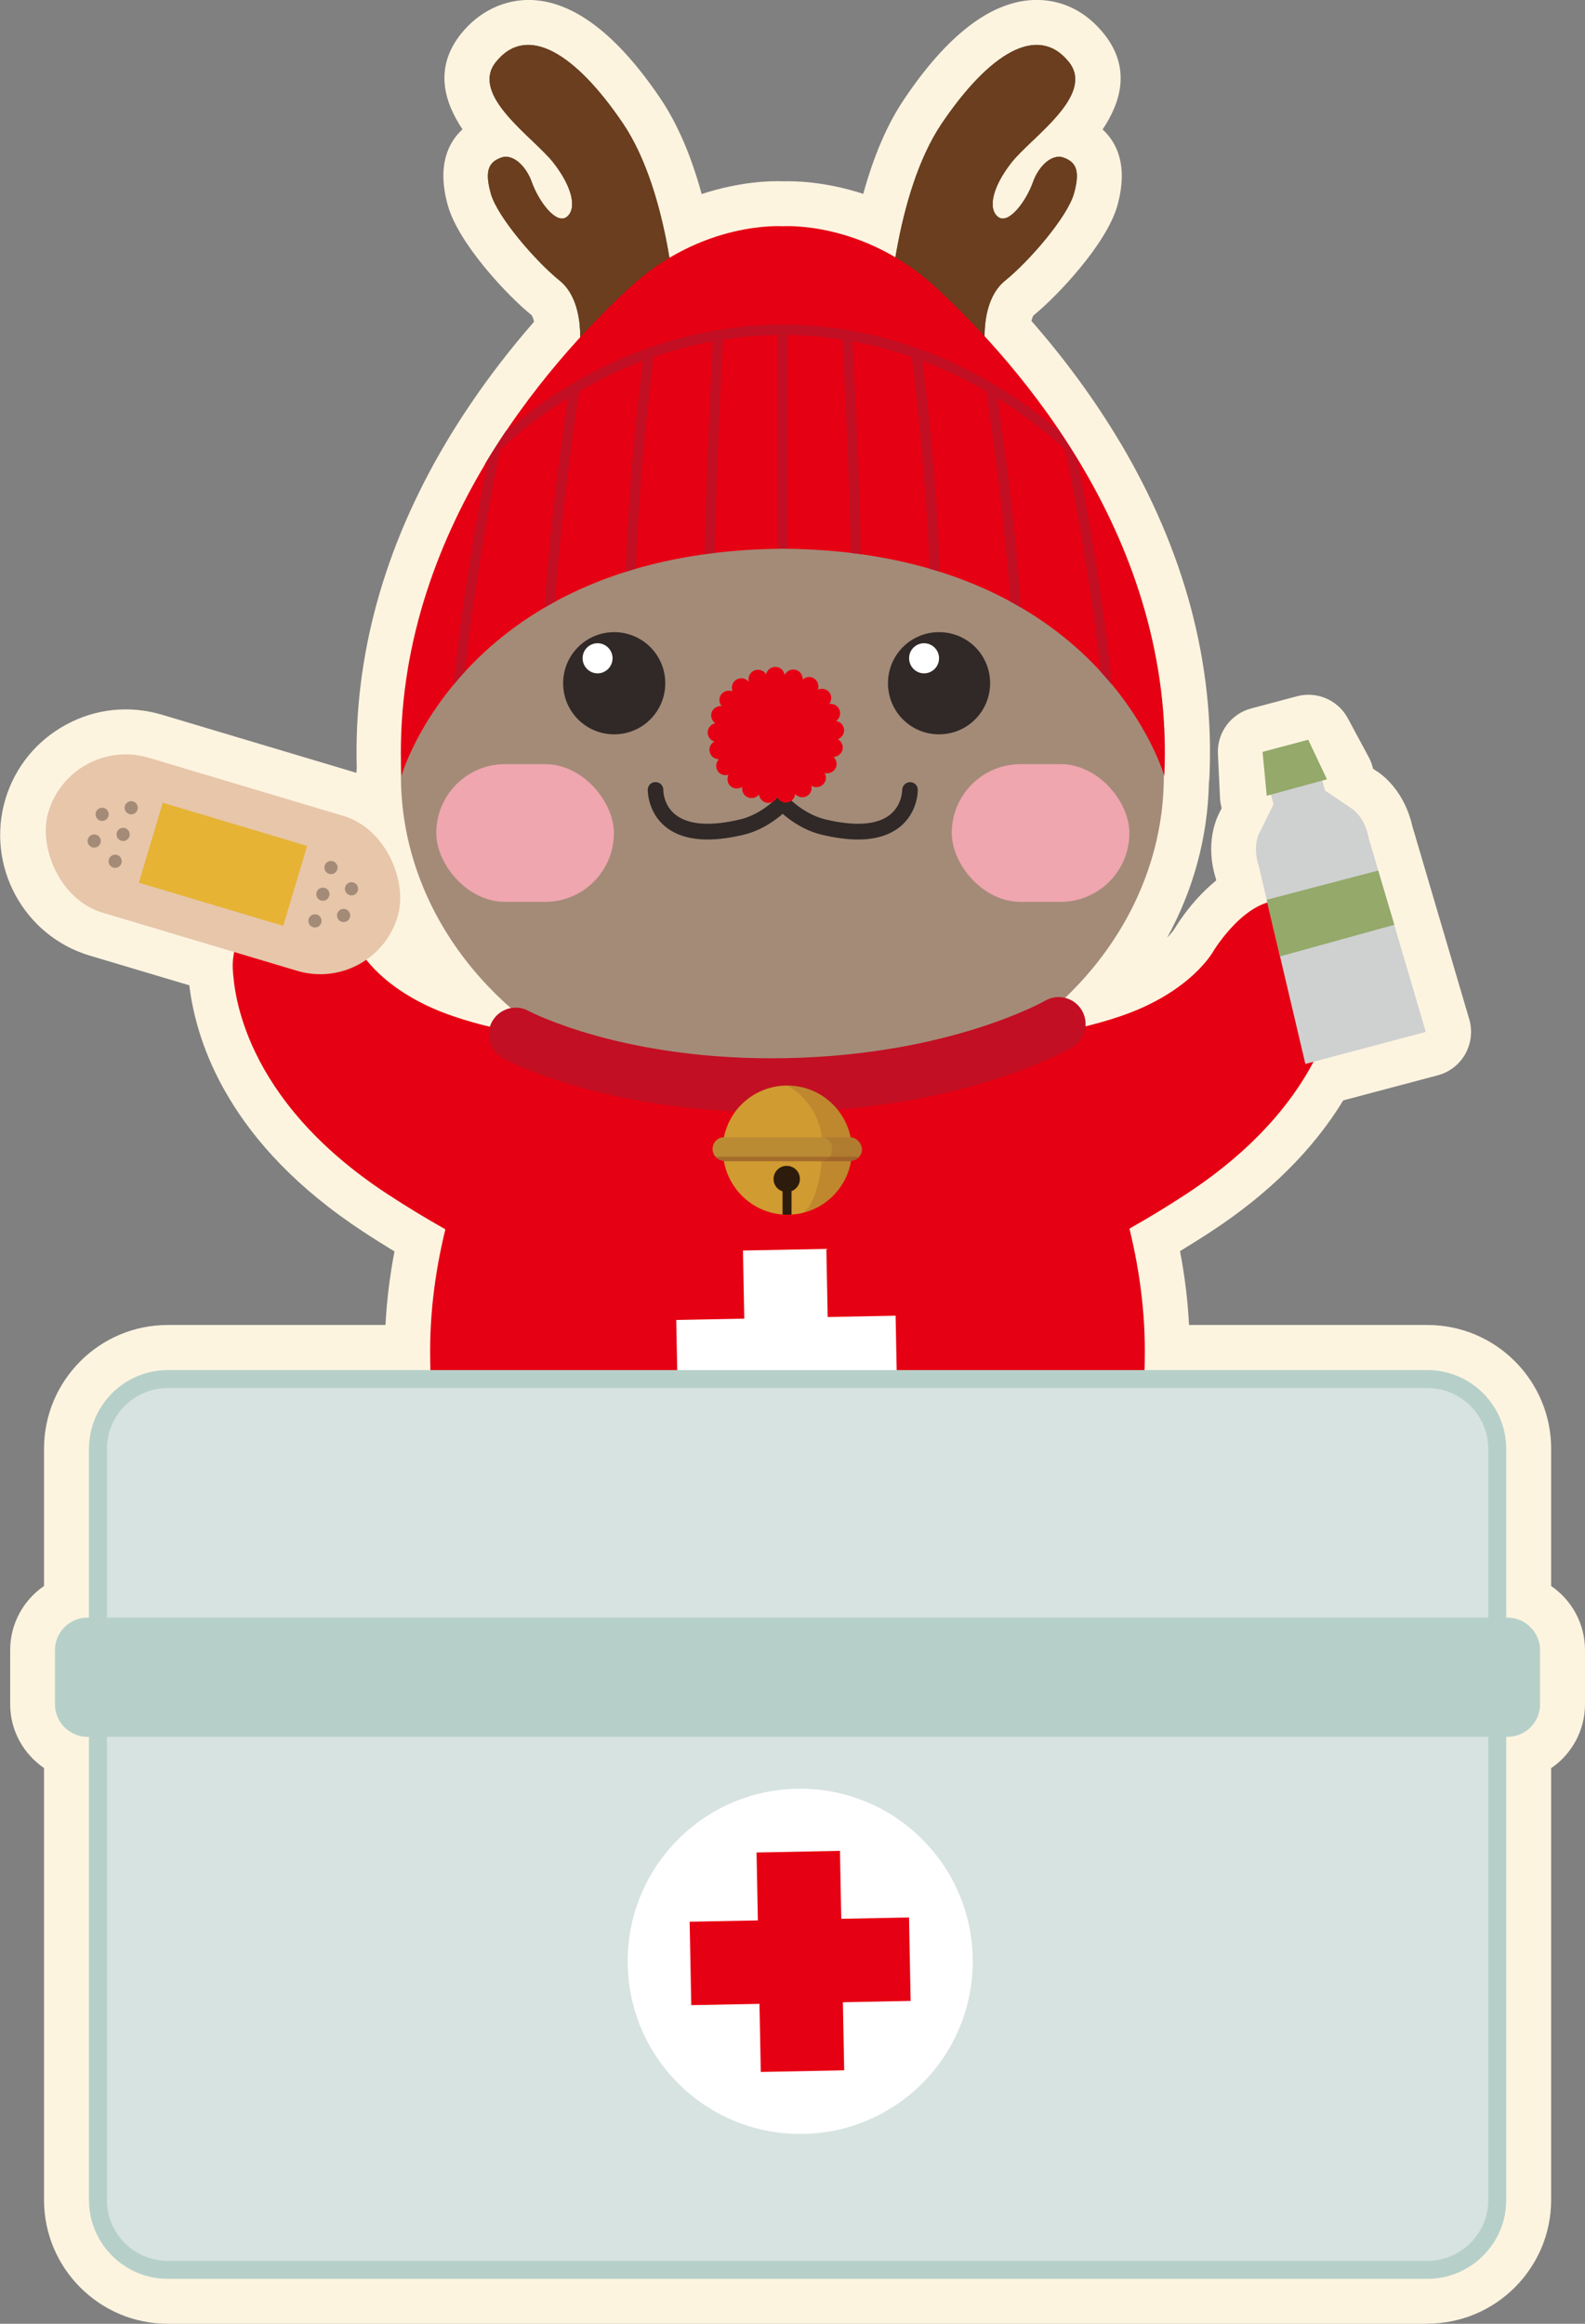 <?xml version="1.0" encoding="UTF-8"?><svg id="Layer_2" xmlns="http://www.w3.org/2000/svg" xmlns:xlink="http://www.w3.org/1999/xlink" viewBox="0 0 105.83 155.09"><rect x="0" y="0" width="105.83" height="155.09" fill="#808080" stroke="none"/><defs><style>.cls-1{fill:#94a96a;}.cls-1,.cls-2,.cls-3,.cls-4,.cls-5,.cls-6,.cls-7,.cls-8,.cls-9,.cls-10,.cls-11,.cls-12,.cls-13,.cls-14,.cls-15,.cls-16,.cls-17,.cls-18,.cls-19,.cls-20,.cls-21{stroke-width:0px;}.cls-2{fill:#302927;}.cls-3{opacity:.25;}.cls-3,.cls-4{fill:#915324;}.cls-4{opacity:.54;}.cls-5{fill:#efa6ae;}.cls-6{fill:#d7e3e0;}.cls-7{fill:none;}.cls-8{fill:#2d1c0c;}.cls-9{fill:#a48b78;}.cls-10{fill:#6a3e1e;}.cls-11{fill:#e6b335;}.cls-12{fill:#fff;}.cls-13{fill:#c30f23;}.cls-14{fill:#b6d0c9;}.cls-15{fill:#e60013;}.cls-16{fill:#bb8b34;}.cls-17{fill:#fdf4e0;}.cls-18{fill:#cfd1d0;}.cls-22{clip-path:url(#clippath);}.cls-19{fill:#d09b31;}.cls-20{fill:#bea686;}.cls-21{fill:#e7c6aa;}</style><clipPath id="clippath"><path class="cls-7" d="m57.56,76.68c0-.43-.34-.77-.76-.79-.4-1.97-2.14-3.46-4.23-3.46s-3.83,1.49-4.23,3.46c-.42.02-.76.36-.76.79s.33.76.75.79c.35,2.04,2.11,3.6,4.25,3.6s3.9-1.56,4.25-3.6c.42-.03.75-.37.75-.79Z"/></clipPath></defs><g id="_레이어_1"><path class="cls-20" d="m100.65,107.95h-.08v-11.25c0-2.9-2.36-5.26-5.26-5.26h-18.9c.01-.42.02-.84.02-1.26,0-2.87-.42-5.61-1.04-8.16,1.2-.68,2.47-1.44,3.77-2.29,4.59-3,7.12-6.19,8.53-8.86l3.48-.92,4.02-1.07-3.83-13c-.28-1.35-1.07-1.87-1.07-1.87l-1.84-1.24-.18-.68.45-.12-1.4-2.6-3.04.81.14,2.93.42-.11.18.68-.98,1.99s-.43.84,0,2.15l.57,2.42c-2.01.61-3.59,3.22-3.59,3.22,0,0-1.48,2.76-6.24,4.37-.78.27-1.56.48-2.32.66.03-.35-.05-.72-.24-1.04-.26-.45-.69-.74-1.17-.85,4.11-3.92,6.64-9.1,6.64-14.81,0-.04,0-.08,0-.12.02.07.04.12.04.12.38-8.11-2.22-15.14-5.56-20.76h0s0,0,0,0c-2.04-3.43-4.35-6.31-6.44-8.58.01-1.44.37-2.9,1.37-3.71,1.61-1.3,4.17-4.25,4.6-5.82.44-1.56.1-2.1-.69-2.39-.8-.29-1.68.59-2.05,1.64-.45,1.3-1.64,2.88-2.34,2.31-.69-.56-.35-2.01.89-3.6,1.3-1.68,5.63-4.5,3.85-6.73-2.08-2.61-5.33-.58-8.5,4.12-1.73,2.56-2.63,6.16-3.09,8.91-3.96-2.34-7.51-2.07-7.51-2.07,0,0-3.59-.26-7.57,2.11-.46-2.75-1.36-6.37-3.09-8.94-3.17-4.69-6.42-6.72-8.5-4.12-1.78,2.23,2.55,5.05,3.85,6.73,1.24,1.59,1.58,3.04.89,3.6-.7.56-1.88-1.02-2.34-2.31-.37-1.05-1.25-1.93-2.05-1.64-.79.29-1.13.82-.69,2.39.43,1.56,2.99,4.52,4.6,5.82,1.02.82,1.37,2.31,1.37,3.78-1.6,1.74-3.32,3.85-4.96,6.28,0,0,0,0,0,0h0c-.48.72-.96,1.47-1.42,2.24,0,0,0,0,0,0h0c-3.27,5.5-5.82,12.37-5.56,20.26,0,.17-.03.33-.03.49,0,6.04,2.81,11.51,7.36,15.5-.52.09-1,.4-1.28.91-.06.11-.11.22-.14.33-.8-.19-1.61-.42-2.43-.69-3.42-1.16-5.14-2.91-5.84-3.8.97-.67,1.74-1.65,2.11-2.86h0c.85-2.84-.78-5.86-3.62-6.71l-12.98-3.88c-2.84-.85-5.86.78-6.71,3.62-.85,2.84.78,5.86,3.62,6.71l8.8,2.63c-.09.41-.13.83-.1,1.25.09,1.2.53,8.51,10.36,14.93,1.32.86,2.6,1.63,3.81,2.32-.62,2.54-1.04,5.28-1.04,8.14,0,.42.01.84.02,1.26H11.2c-2.9,0-5.26,2.36-5.26,5.26v11.25h-.08c-1.2,0-2.17.98-2.17,2.17v3.62c0,1.2.98,2.17,2.17,2.17h.08v30.91c0,2.9,2.36,5.26,5.26,5.26h84.11c2.9,0,5.26-2.36,5.26-5.26v-30.91h.08c1.2,0,2.17-.98,2.17-2.17v-3.62c0-1.2-.98-2.17-2.17-2.17Z"/><path class="cls-17" d="m95.31,155.09H11.2c-4.56,0-8.26-3.71-8.26-8.26v-28.83c-1.37-.94-2.26-2.49-2.26-4.26v-3.62c0-1.77.9-3.34,2.26-4.27v-9.16c0-4.56,3.71-8.26,8.26-8.26h14.54c.08-1.6.28-3.24.6-4.91-.69-.42-1.38-.85-2.06-1.3-8.96-5.85-11.17-12.57-11.64-16.46l-6.64-1.98c-4.43-1.32-6.96-6.01-5.64-10.44.64-2.14,2.08-3.91,4.06-4.98,1.97-1.07,4.24-1.3,6.39-.66l12.99,3.88h0c0-.11.01-.21.02-.32h0c-.21-7.42,1.8-14.74,5.99-21.77.49-.82.99-1.61,1.51-2.38,1.31-1.95,2.77-3.84,4.34-5.64-.06-.25-.13-.39-.17-.44-1.59-1.28-4.88-4.77-5.59-7.33-.74-2.65.03-4.19.98-5.07-1.22-1.82-1.91-4.1-.1-6.37C32,.74,33.7-.06,35.5,0c2.84.11,5.73,2.33,8.6,6.58,1.13,1.68,2.05,3.81,2.75,6.37,2.63-.86,4.71-.88,5.42-.85.7-.02,2.77-.01,5.37.84.7-2.55,1.61-4.67,2.75-6.35C63.26,2.33,66.15.12,68.99,0c1.86-.07,3.5.73,4.73,2.27,1.81,2.27,1.12,4.55-.1,6.37.96.88,1.72,2.42.99,5.07-.71,2.55-4,6.04-5.6,7.34-.03.03-.09.15-.14.37,2.23,2.55,4.2,5.23,5.86,8.01.01.02.03.04.04.06h0c4.32,7.26,6.34,14.81,5.98,22.43,0,.11-.02.21-.03.32-.08,3.62-1.03,7.14-2.79,10.34.34-.35.5-.6.51-.62.27-.45,1.25-1.97,2.77-3.2l-.04-.16c-.69-2.24,0-3.86.22-4.3l.18-.36c-.06-.22-.1-.45-.11-.69l-.14-2.93c-.07-1.41.86-2.68,2.23-3.04l3.04-.81c1.35-.36,2.76.26,3.41,1.48l1.4,2.6c.13.24.22.5.28.76l.32.21c.39.26,1.78,1.33,2.3,3.61l3.8,12.89c.23.78.13,1.61-.26,2.32-.4.71-1.06,1.22-1.85,1.43l-6.3,1.67c-2.02,3.31-5,6.26-8.88,8.79-.67.44-1.35.86-2.02,1.27.32,1.67.52,3.32.6,4.93h15.92c4.56,0,8.26,3.71,8.26,8.26v9.16c1.36.93,2.26,2.5,2.26,4.27v3.62c0,1.77-.9,3.34-2.26,4.27v28.81c0,4.56-3.71,8.26-8.26,8.26ZM6.68,113.03c1.28.36,2.26,1.51,2.26,2.89v30.91c0,1.25,1.01,2.26,2.26,2.26h84.11c1.25,0,2.26-1.01,2.26-2.26v-30.91c0-1.4.96-2.58,2.26-2.91v-2.15c-1.3-.33-2.26-1.51-2.26-2.91v-11.25c0-1.25-1.01-2.26-2.26-2.26h-18.9c-.81,0-1.59-.33-2.15-.91-.56-.58-.87-1.37-.85-2.18.01-.39.02-.78.02-1.18,0-2.39-.31-4.83-.96-7.45-.32-1.31.27-2.67,1.44-3.33,1.2-.67,2.41-1.41,3.61-2.19,3.47-2.27,6-4.87,7.52-7.75.39-.74,1.07-1.28,1.88-1.5l4.53-1.2-2.96-10.04c-.02-.08-.04-.16-.06-.25-.01-.06-.03-.11-.04-.14l-1-.67-.53,1.08s.02.08.04.14c.03.08.05.16.07.25l.57,2.42c.36,1.54-.53,3.1-2.05,3.56-.52.16-1.48,1.22-1.88,1.88-.42.72-2.52,3.87-7.86,5.68-.79.27-1.63.51-2.57.74-.93.22-1.92,0-2.66-.63-.49-.42-.82-.97-.97-1.58-.66-.39-1.17-1.02-1.38-1.78-.3-1.07.02-2.21.82-2.98,3.66-3.49,5.69-7.96,5.71-12.58v-.1c-.01-.24,0-.47.06-.7.17-6.22-1.56-12.43-5.15-18.46,0-.01-.02-.02-.02-.04-1.67-2.81-3.71-5.53-6.06-8.09-.52-.56-.8-1.3-.79-2.06.02-2.37.72-4.29,2.02-5.6,0,0-.01,0-.02-.01-.62-.5-1.13-1.24-1.35-2.17-.25.93-.47,1.95-.65,3.03-.16.97-.8,1.81-1.69,2.22-.89.42-1.94.37-2.79-.14-3.03-1.79-5.77-1.67-5.8-1.66-.13,0-.29,0-.41,0h0s-2.78-.12-5.81,1.69c-.85.51-1.9.56-2.8.14s-1.53-1.25-1.7-2.23c-.18-1.1-.4-2.12-.66-3.06-.22.93-.72,1.66-1.34,2.16,0,0-.01,0-.02.01,1.32,1.32,2.02,3.27,2.02,5.68,0,.75-.28,1.48-.79,2.03-1.71,1.87-3.29,3.86-4.68,5.93,0,.01-.02.02-.02.03-.45.67-.88,1.35-1.31,2.07-3.61,6.07-5.34,12.34-5.14,18.63,0,.06,0,.12,0,.18,0,.13-.01.26-.02.38,0,4.99,2.24,9.69,6.33,13.27.87.76,1.22,1.96.91,3.07-.25.89-.89,1.6-1.72,1.95-.65,1.11-1.97,1.7-3.27,1.39-.93-.22-1.84-.48-2.71-.77-4.13-1.4-6.31-3.6-7.24-4.79-.51-.65-.73-1.48-.6-2.3.12-.82.58-1.55,1.26-2.02.32-.22.75-.63.94-1.25.38-1.26-.34-2.6-1.61-2.98l-12.98-3.88c-.6-.18-1.25-.11-1.82.19-.57.31-.98.81-1.16,1.41s-.11,1.25.19,1.82c.3.57.81.98,1.41,1.16l8.8,2.63c1.5.45,2.4,1.97,2.08,3.5-.05.23-.05.35-.04.4.16,2.17,1.35,7.64,9.01,12.64,1.2.78,2.42,1.53,3.64,2.21,1.17.66,1.76,2.02,1.44,3.33-.64,2.61-.95,5.04-.95,7.43,0,.4.01.79.02,1.18.02.81-.28,1.59-.85,2.18-.56.58-1.34.91-2.15.91H11.2c-1.25,0-2.26,1.01-2.26,2.26v11.25c0,1.4-.96,2.58-2.26,2.91v2.17Zm93.98-2.08h.01-.01Zm-65.08-41.54h0s0,0,0,0Zm51.19-12.47l-.02.05s.02-.03.02-.05Zm1.84-.47s.03.02.05.03l-.05-.03Zm-16.44-25.46h.01-.01Z"/><path class="cls-15" d="m68.27,66.63s8.17,10.62,8.17,23.54c0,17.64-10.84,31.11-15.97,31.11-2.66,0-4.7-2.9-4.61-7.3.08-4.59-3.28-4.58-3.28-4.58,0,0-3.37-.01-3.28,4.58.08,4.4-1.95,7.3-4.61,7.3-5.14,0-15.98-13.47-15.97-31.11,0-12.92,8.17-23.54,8.17-23.54h31.42Z"/><rect class="cls-12" x="49.75" y="83.41" width="5.57" height="14.65" transform="translate(-37.17 145.02) rotate(-91.11)"/><rect class="cls-12" x="49.75" y="83.41" width="5.57" height="14.65" transform="translate(-1.75 1.03) rotate(-1.11)"/><path class="cls-15" d="m43.78,69.06s-6.48,1.15-13.5-1.23c-4.76-1.61-6.24-4.37-6.24-4.37,0,0-2.2-3.64-4.7-3.33-2.5.31-3.95,2.5-3.79,4.66.09,1.2.53,8.51,10.36,14.93,10.46,6.83,17.88,7.72,17.88,7.72"/><path class="cls-15" d="m61.29,69.06s6.48,1.15,13.5-1.23c4.76-1.61,6.24-4.37,6.24-4.37,0,0,2.2-3.64,4.7-3.33,2.5.31,3.95,2.5,3.79,4.66-.09,1.2-.53,8.51-10.36,14.93-10.46,6.83-17.88,7.72-17.88,7.72"/><path class="cls-10" d="m45.16,21.16s-.39-8.2-3.55-12.9c-3.17-4.69-6.42-6.72-8.5-4.12-1.78,2.23,2.55,5.05,3.85,6.73,1.24,1.59,1.58,3.04.89,3.6-.7.56-1.88-1.02-2.34-2.31-.37-1.05-1.25-1.93-2.05-1.64-.79.29-1.13.82-.69,2.39.43,1.56,2.99,4.52,4.6,5.82,1.61,1.3,1.56,4.25,1.08,6.16l6.71-3.74Z"/><path class="cls-10" d="m45.16,21.16s-.39-8.2-3.55-12.9c-3.17-4.69-6.42-6.72-8.5-4.12-1.78,2.23,2.55,5.05,3.85,6.73,1.24,1.59,1.58,3.04.89,3.6-.7.56-1.88-1.02-2.34-2.31-.37-1.05-1.25-1.93-2.05-1.64-.79.29-1.13.82-.69,2.39.43,1.56,2.99,4.52,4.6,5.82,1.61,1.3,1.56,4.25,1.08,6.16l6.71-3.74Z"/><path class="cls-10" d="m59.32,21.16s.39-8.2,3.55-12.9c3.17-4.69,6.42-6.72,8.5-4.12,1.78,2.23-2.55,5.05-3.85,6.73-1.24,1.59-1.58,3.04-.89,3.6.7.56,1.88-1.02,2.34-2.31.37-1.05,1.25-1.93,2.05-1.64.79.29,1.13.82.69,2.39-.43,1.56-2.99,4.52-4.6,5.82-1.61,1.3-1.56,4.25-1.08,6.16l-6.71-3.74Z"/><path class="cls-10" d="m59.32,21.16s.39-8.2,3.55-12.9c3.17-4.69,6.42-6.72,8.5-4.12,1.78,2.23-2.55,5.05-3.85,6.73-1.24,1.59-1.58,3.04-.89,3.6.7.56,1.88-1.02,2.34-2.31.37-1.05,1.25-1.93,2.05-1.64.79.29,1.13.82.69,2.39-.43,1.56-2.99,4.52-4.6,5.82-1.61,1.3-1.56,4.25-1.08,6.16l-6.71-3.74Z"/><ellipse class="cls-9" cx="52.24" cy="51.79" rx="25.47" ry="22.06"/><path class="cls-2" d="m44.42,45.6c0,1.88-1.52,3.41-3.41,3.41s-3.41-1.52-3.41-3.41,1.53-3.41,3.41-3.41,3.41,1.52,3.41,3.41Z"/><path class="cls-2" d="m66.11,45.6c0,1.88-1.52,3.41-3.41,3.41s-3.41-1.52-3.41-3.41,1.52-3.41,3.41-3.41,3.41,1.52,3.41,3.41Z"/><path class="cls-12" d="m40.9,43.93c0,.56-.45,1.01-1,1.01s-1-.45-1-1.01.45-1,1-1,1,.45,1,1Z"/><path class="cls-12" d="m62.7,43.93c0,.56-.45,1.01-1,1.01s-1-.45-1-1.01.45-1,1-1,1,.45,1,1Z"/><path class="cls-2" d="m57.29,56.03c-.73,0-1.55-.11-2.46-.33-1.7-.41-2.89-1.68-2.94-1.74-.2-.21-.18-.54.03-.74.21-.2.54-.18.74.03,0,.01,1.03,1.09,2.42,1.43,1.99.48,3.49.38,4.34-.3.81-.65.82-1.61.82-1.65,0-.29.23-.52.52-.53h0c.28,0,.52.22.52.51,0,.06.02,1.5-1.2,2.48-.7.56-1.63.84-2.8.84Z"/><path class="cls-2" d="m47.25,56.03c-1.16,0-2.1-.28-2.8-.84-1.21-.97-1.2-2.42-1.2-2.48,0-.29.24-.53.53-.51.29,0,.52.24.51.53,0,.04,0,1.01.82,1.65.86.68,2.36.78,4.34.3,1.4-.34,2.41-1.42,2.42-1.43.2-.21.53-.23.74-.03.21.2.23.53.03.74-.05.05-1.24,1.32-2.94,1.74-.91.22-1.73.33-2.46.33Z"/><path class="cls-15" d="m62.54,19.23c-4.9-4.53-10.27-4.13-10.27-4.13,0,0-5.38-.4-10.27,4.13-5.36,4.96-15.93,16.75-15.2,32.56,0,0,4.24-15,25.47-15.17,21.23.17,25.47,15.17,25.47,15.17.74-15.81-9.83-27.6-15.2-32.56Z"/><path class="cls-13" d="m32.54,30.84c-.8,4.13-1.75,9.65-2.26,14.86.24-.29.5-.59.77-.89.57-5.32,1.56-10.85,2.34-14.79,1.38-1.27,2.89-2.43,4.51-3.44-.66,4.63-1.34,10.13-1.53,13.96.23-.13.46-.27.7-.4.23-3.94.94-9.46,1.59-14.01,1.35-.79,2.77-1.48,4.26-2.04-.48,3.97-1.01,9.25-1.15,14.07.23-.07.46-.14.69-.21.15-4.87.7-10.19,1.18-14.12,1.28-.44,2.6-.8,3.95-1.05-.2,4-.5,10.33-.54,14.2.22-.03.46-.06.68-.08.05-3.89.34-10.28.54-14.23,1.19-.19,2.41-.29,3.65-.31v14.26c.12,0,.22,0,.34-.01.12,0,.23,0,.34.01v-14.26c1.24.02,2.46.12,3.65.31.2,3.96.5,10.34.54,14.23.23.03.46.05.68.08-.04-3.87-.33-10.19-.54-14.2,1.35.25,2.67.6,3.95,1.05.48,3.93,1.02,9.25,1.18,14.12.23.07.46.14.69.21-.14-4.82-.67-10.1-1.15-14.07,1.48.56,2.91,1.25,4.26,2.04.65,4.55,1.36,10.08,1.59,14.01.24.13.47.27.7.4-.19-3.84-.88-9.33-1.54-13.96,1.63,1.01,3.14,2.17,4.52,3.44.79,3.95,1.78,9.47,2.34,14.79.27.3.53.59.77.88-.51-5.21-1.46-10.73-2.26-14.86.06.06.11.12.17.19-.46-.78-.94-1.52-1.42-2.24-4.94-4.23-11.39-7.12-18.48-7.12s-13.54,2.89-18.48,7.12c-.48.72-.96,1.46-1.42,2.24.06-.06.11-.13.17-.19Z"/><rect class="cls-5" x="29.13" y="51" width="11.86" height="9.19" rx="4.59" ry="4.59"/><rect class="cls-5" x="63.55" y="51" width="11.86" height="9.19" rx="4.59" ry="4.59"/><path class="cls-13" d="m51.52,74.23c-11.22,0-17.67-3.45-17.95-3.6-.87-.48-1.19-1.57-.72-2.44.48-.87,1.57-1.2,2.44-.72.06.03,6.37,3.37,17.23,3.15,10.87-.21,17.19-3.79,17.26-3.83.86-.5,1.96-.21,2.46.65.5.86.21,1.96-.65,2.46-.28.17-7.12,4.09-19,4.32-.36,0-.72.01-1.07.01Z"/><path class="cls-15" d="m55.93,49.34c.27-.1.45-.35.43-.65-.03-.3-.25-.52-.53-.57.23-.17.33-.47.22-.75-.11-.28-.39-.42-.68-.39.17-.23.18-.55,0-.78-.19-.23-.5-.29-.76-.17.09-.27,0-.57-.24-.74-.24-.17-.56-.13-.77.06,0-.28-.16-.55-.45-.64-.31-.09-.62.06-.76.34-.05-.31-.31-.55-.63-.54-.3,0-.54.21-.61.49-.15-.24-.45-.36-.73-.27-.33.1-.51.45-.42.78-.22-.27-.6-.32-.88-.12-.24.18-.31.48-.21.75-.26-.1-.57-.03-.75.2-.18.24-.16.55.02.78-.28-.02-.55.14-.66.41-.1.28.01.58.24.74-.28.06-.49.29-.51.59-.01.3.18.55.45.63-.25.14-.39.42-.31.71.07.29.33.47.61.47-.2.21-.24.52-.09.77.16.26.45.35.73.27-.12.26-.08.57.14.76.22.2.54.2.78.05-.05.28.09.57.36.69.27.12.57.04.76-.18.04.28.25.52.54.55.3.04.56-.13.67-.39.12.26.39.42.68.37.29-.05.5-.29.52-.57.19.21.5.29.76.15.27-.13.39-.42.33-.7.24.15.56.13.77-.08.22-.21.25-.52.11-.77.28.07.57-.04.72-.3.15-.26.08-.57-.12-.77.28-.02.53-.21.6-.5.06-.29-.09-.57-.34-.7Z"/><g class="cls-22"><circle class="cls-19" cx="52.56" cy="76.77" r="4.32"/><path class="cls-8" d="m53.41,78.69c0-.49-.39-.88-.88-.88s-.88.39-.88.88c0,.39.25.71.6.82v1.94s.33.05.6,0v-1.95c.33-.13.56-.44.56-.82Z"/><rect class="cls-16" x="47.56" y="75.9" width="9.99" height="1.6" rx=".8" ry=".8"/><rect class="cls-4" x="47.04" y="77.2" width="11.05" height=".3" rx=".15" ry=".15"/><path class="cls-3" d="m52.54,72.43s2,.97,2.34,3.47c0,0,.65.08.68.72.04.8-.69.88-.69.88-.31,3.05-1.27,3.44-1.27,3.44l2.49-.4,2.69-5.58-4.85-3.4-1.39.87Z"/></g><rect class="cls-6" x="6.53" y="92.04" width="93.44" height="59.45" rx="4.66" ry="4.66"/><rect class="cls-14" x="4.28" y="108.55" width="97.95" height="6.77" rx="1.57" ry="1.57"/><path class="cls-14" d="m95.31,152.09H11.2c-2.9,0-5.26-2.36-5.26-5.26v-50.13c0-2.9,2.36-5.26,5.26-5.26h84.11c2.9,0,5.26,2.36,5.26,5.26v50.13c0,2.9-2.36,5.26-5.26,5.26ZM11.2,92.64c-2.24,0-4.06,1.82-4.06,4.06v50.13c0,2.24,1.82,4.06,4.06,4.06h84.11c2.24,0,4.06-1.82,4.06-4.06v-50.13c0-2.24-1.82-4.06-4.06-4.06H11.2Z"/><path class="cls-14" d="m100.65,115.92H5.85c-1.2,0-2.18-.98-2.18-2.17v-3.62c0-1.2.98-2.17,2.18-2.17h94.8c1.2,0,2.18.98,2.18,2.17v3.62c0,1.2-.98,2.17-2.18,2.17Zm-94.8-6.77c-.54,0-.97.44-.97.97v3.62c0,.54.44.98.97.98h94.8c.54,0,.98-.44.98-.98v-3.62c0-.54-.44-.97-.98-.97H5.85Z"/><circle class="cls-12" cx="53.43" cy="130.9" r="11.52"/><rect class="cls-15" x="50.65" y="123.58" width="5.57" height="14.65" transform="translate(-76.42 186.86) rotate(-91.11)"/><rect class="cls-15" x="50.65" y="123.58" width="5.57" height="14.65" transform="translate(-2.52 1.06) rotate(-1.11)"/><rect class="cls-21" x="2.72" y="52.29" width="24.34" height="10.79" rx="5.39" ry="5.39" transform="translate(17.13 -1.85) rotate(16.63)"/><rect class="cls-11" x="9.86" y="54.9" width="10.06" height="5.57" transform="translate(17.13 -1.85) rotate(16.63)"/><circle class="cls-9" cx="22.1" cy="57.9" r=".44"/><circle class="cls-9" cx="21.56" cy="59.68" r=".44"/><circle class="cls-9" cx="21.03" cy="61.46" r=".44"/><circle class="cls-9" cx="23.47" cy="59.32" r=".44"/><circle class="cls-9" cx="22.94" cy="61.1" r=".44"/><circle class="cls-9" cx="8.76" cy="53.91" r=".44"/><circle class="cls-9" cx="8.22" cy="55.69" r=".44"/><circle class="cls-9" cx="7.69" cy="57.48" r=".44"/><circle class="cls-9" cx="6.82" cy="54.35" r=".44"/><circle class="cls-9" cx="6.29" cy="56.13" r=".44"/><path class="cls-18" d="m91.38,55.87c-.28-1.35-1.07-1.87-1.07-1.87l-1.84-1.24-.58-2.19-1.72.46-1.72.46.58,2.19-.98,1.99s-.43.84,0,2.15l3.11,13.19,4.02-1.07,4.02-1.07-3.83-13Z"/><polygon class="cls-1" points="84.58 60.05 85.47 63.83 93.1 61.72 92.02 58.1 84.58 60.05"/><polygon class="cls-1" points="88.6 52.01 84.58 53.11 84.3 50.18 87.35 49.37 88.6 52.01"/></g></svg>